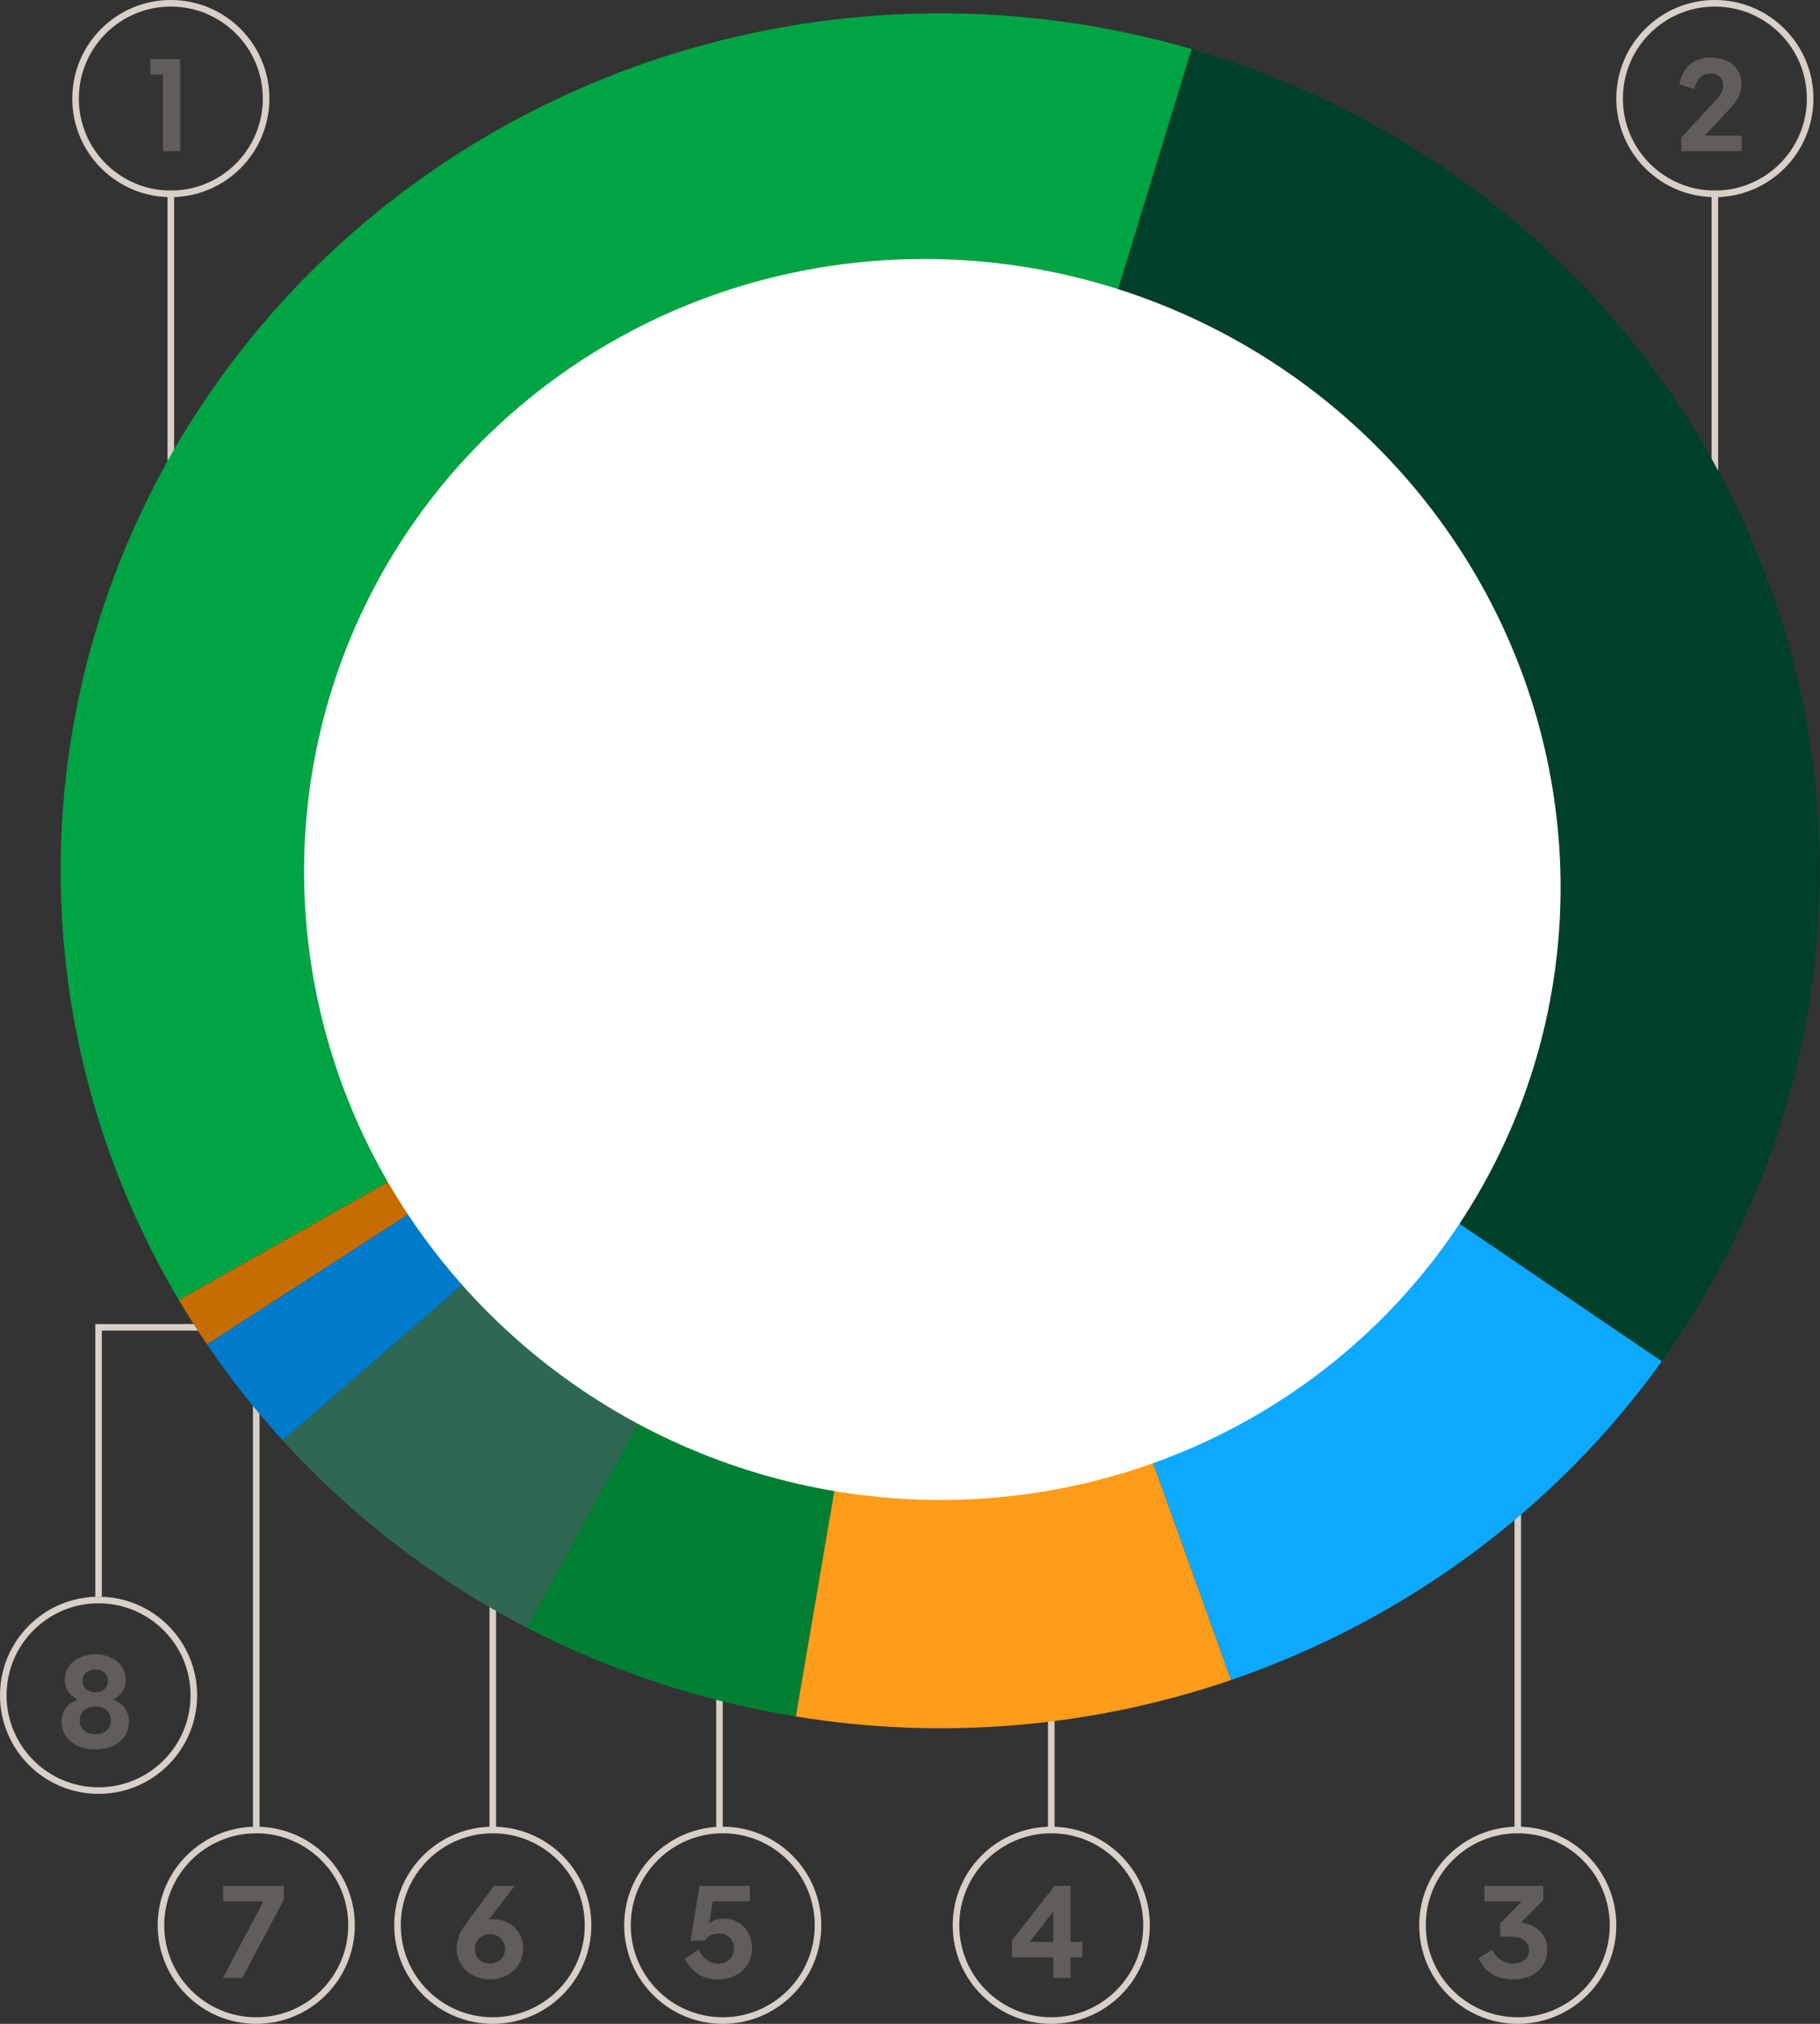 <?xml version="1.0" encoding="UTF-8"?>
<svg width="277px" height="308px" viewBox="0 0 277 308" version="1.1" xmlns="http://www.w3.org/2000/svg" xmlns:xlink="http://www.w3.org/1999/xlink">
    <rect x="0" y="0" width="277" height="308" fill="#333333" stroke="none"/>
    <title>grafico-m</title>
    <g id="Page-1" stroke="none" stroke-width="1" fill="none" fill-rule="evenodd">
        <g id="grafico-m" transform="translate(0.5, 0.5)">
            <circle id="Oval" stroke="#D8CFC7" cx="14.5" cy="257.5" r="14.5"></circle>
            <path d="M16.73,258.14 C18.07,258.68 19.13,259.74 19.13,261.54 C19.13,264.16 16.849,265.74 14.009,265.74 C11.169,265.74 8.87,264.16 8.87,261.54 C8.87,259.74 9.95,258.68 11.29,258.14 C10.19,257.6 9.37,256.64 9.37,255.12 C9.37,252.74 11.47,251.26 14.009,251.26 C16.529,251.26 18.63,252.74 18.63,255.12 C18.63,256.64 17.809,257.6 16.73,258.14 Z M14.009,253.58 C12.93,253.58 12.069,254.2 12.069,255.3 C12.069,256.44 12.93,257.04 14.009,257.04 C15.089,257.04 15.93,256.44 15.93,255.3 C15.93,254.2 15.089,253.58 14.009,253.58 Z M14.009,263.42 C15.27,263.42 16.39,262.7 16.39,261.3 C16.39,259.92 15.27,259.2 14.009,259.2 C12.749,259.2 11.63,259.92 11.63,261.3 C11.63,262.7 12.749,263.42 14.009,263.42 Z" id="Shape" fill="#615D5A" fill-rule="nonzero"></path>
            <polyline id="Path" stroke="#D8CFC7" points="14.5 242.5 14.5 201.5 30.5 201.5"></polyline>
            <circle id="Oval" stroke="#D8CFC7" cx="38.5" cy="292.5" r="14.5"></circle>
            <polygon id="Path" fill="#615D5A" fill-rule="nonzero" points="33.471 288.86 33.471 286.5 42.711 286.5 42.711 288.56 36.391 300.5 33.431 300.5 39.591 288.86"></polygon>
            <line x1="38.5" y1="278.5" x2="38.5" y2="211.5" id="Path" stroke="#D8CFC7"></line>
            <circle id="Oval" stroke="#D8CFC7" cx="74.5" cy="292.5" r="14.5"></circle>
            <path d="M74.663,291.58 C77.123,291.58 79.143,293.48 79.143,295.98 C79.143,298.68 76.963,300.74 74.063,300.74 C71.183,300.74 69.003,298.72 69.003,296.1 C69.003,294.8 69.423,293.58 70.403,292.28 L74.663,286.5 L77.843,286.5 L73.863,291.66 C74.103,291.6 74.363,291.58 74.663,291.58 Z M74.063,298.32 C75.383,298.32 76.363,297.4 76.363,296.1 C76.363,294.78 75.363,293.84 74.063,293.84 C72.743,293.84 71.783,294.78 71.783,296.1 C71.783,297.42 72.723,298.32 74.063,298.32 Z" id="Shape" fill="#615D5A" fill-rule="nonzero"></path>
            <line x1="74.5" y1="278.5" x2="74.5" y2="239.5" id="Path" stroke="#D8CFC7"></line>
            <circle id="Oval" stroke="#D8CFC7" cx="109.5" cy="292.5" r="14.5"></circle>
            <path d="M109.625,291.48 C112.525,291.48 113.965,293.82 113.965,295.94 C113.965,299.02 111.545,300.74 108.785,300.74 C106.485,300.74 104.845,299.7 103.705,297.6 L105.785,296.22 C106.605,297.62 107.485,298.32 108.765,298.32 C110.285,298.32 111.205,297.4 111.205,296.06 C111.205,294.68 110.305,293.76 108.845,293.76 C108.045,293.76 107.285,294.06 106.745,294.84 L104.605,294.84 L105.965,286.5 L113.625,286.5 L113.625,288.86 L107.985,288.86 L107.445,292.18 C108.045,291.72 108.765,291.48 109.625,291.48 Z" id="Path" fill="#615D5A" fill-rule="nonzero"></path>
            <line x1="109" y1="278" x2="109" y2="253.5" id="Path" stroke="#D8CFC7"></line>
            <circle id="Oval" stroke="#D8CFC7" cx="159.5" cy="292.5" r="14.5"></circle>
            <path d="M162.44,295.02 L164.24,295.02 L164.24,297.38 L162.44,297.38 L162.44,300.5 L159.8,300.5 L159.8,297.38 L153.52,297.38 L153.52,294.82 L160,286.5 L162.44,286.5 L162.44,295.02 Z M159.8,290.44 L156.22,295.02 L159.8,295.02 L159.8,290.44 Z" id="Shape" fill="#615D5A" fill-rule="nonzero"></path>
            <line x1="159.5" y1="278.5" x2="159.5" y2="253" id="Path" stroke="#D8CFC7"></line>
            <circle id="Oval" stroke="#D8CFC7" cx="230.5" cy="292.5" r="14.5"></circle>
            <path d="M234.386,288.66 L231.006,292.08 C233.566,292.46 234.986,294 234.986,296.22 C234.986,299.04 232.826,300.74 229.746,300.74 C227.606,300.74 225.566,299.86 224.546,297.52 L226.606,296.22 C227.346,297.66 228.466,298.32 229.786,298.32 C231.166,298.32 232.206,297.6 232.206,296.28 C232.206,294.88 231.066,294.22 229.386,294.22 L227.826,294.22 L227.826,292.22 L231.086,288.86 L225.426,288.86 L225.426,286.5 L234.386,286.5 L234.386,288.66 Z" id="Path" fill="#615D5A" fill-rule="nonzero"></path>
            <line x1="230.5" y1="278.5" x2="230.5" y2="214.5" id="Path" stroke="#D8CFC7"></line>
            <circle id="Oval" stroke="#D8CFC7" cx="260.5" cy="14.5" r="14.5"></circle>
            <path d="M262.449,16.4 L258.949,20.14 L264.589,20.14 L264.589,22.5 L255.389,22.5 L255.389,20.44 L260.489,14.9 C261.269,14.08 261.769,13.42 261.769,12.46 C261.769,11.44 260.989,10.68 259.849,10.68 C258.249,10.68 257.649,11.92 257.389,13.06 L255.089,12.32 C255.449,10.42 256.709,8.26 259.849,8.26 C262.889,8.26 264.549,10.04 264.549,12.34 C264.549,14.14 263.409,15.38 262.449,16.4 Z" id="Path" fill="#615D5A" fill-rule="nonzero"></path>
            <line x1="260.5" y1="84.5" x2="260.5" y2="28.5" id="Path" stroke="#D8CFC7"></line>
            <circle id="Oval" stroke="#D8CFC7" cx="25.5" cy="14.5" r="14.5"></circle>
            <polygon id="Path" fill="#615D5A" fill-rule="nonzero" points="22.396 8.5 26.916 8.5 26.916 22.5 24.296 22.5 24.296 10.86 22.396 10.86"></polygon>
            <line x1="25.5" y1="84.5" x2="25.5" y2="28.5" id="Path" stroke="#D8CFC7"></line>
            <g id="Group" transform="translate(8.73, 1.527)" fill-rule="nonzero">
                <path d="M70.95,245.676 C56.915,238.416 44.328,228.764 33.785,217.178 L133.864,130.483 L70.95,245.676 Z" id="Path" fill="#2F6852"></path>
                <path d="M70.95,245.676 L133.864,130.483 L111.892,259.199 C97.586,256.871 83.761,252.305 70.95,245.676 Z" id="Path" fill="#007F33"></path>
                <path d="M178.147,253.644 C156.898,260.919 134.105,262.83 111.894,259.197 L133.867,130.481 L178.147,253.644 Z" id="Path" fill="#FF9C1A"></path>
                <path d="M133.865,130.482 L172.119,5.441 C192.419,11.343 210.993,21.856 226.314,36.116 C241.635,50.376 253.267,67.976 260.253,87.469 C267.239,106.963 269.38,127.794 266.501,148.251 C263.621,168.708 255.803,188.208 243.689,205.147 L133.868,130.483" id="Path" fill="#00402A"></path>
                <path d="M172.119,5.441 L133.864,130.483 L17.991,195.819 C4.569,173.203 -1.578,147.18 0.345,121.119 C2.269,95.059 12.174,70.161 28.779,49.651 C45.384,29.14 67.924,13.961 93.48,6.079 C119.036,-1.803 146.431,-2.025 172.119,5.441 Z" id="Path" fill="#00A443"></path>
                <path d="M243.686,205.146 L133.864,130.483 L178.147,253.643 C204.655,244.547 227.575,227.588 243.689,205.147" id="Path" fill="#0DA9FF"></path>
                <path d="M133.864,130.483 L33.784,217.178 C29.599,212.574 25.752,207.688 22.273,202.556 L133.864,130.483 Z" id="Path" fill="#007ACB"></path>
                <path d="M133.864,130.483 L22.27,202.557 C20.786,200.37 19.359,198.124 17.991,195.819 L133.864,130.483 Z" id="Path" fill="#C66D00"></path>
                <ellipse id="Oval" fill="#FFFFFF" transform="translate(132.671, 131.815) rotate(-66.967) translate(-132.671, -131.815)" cx="132.671" cy="131.815" rx="94.167" ry="95.876"></ellipse>
            </g>
        </g>
    </g>
</svg>
